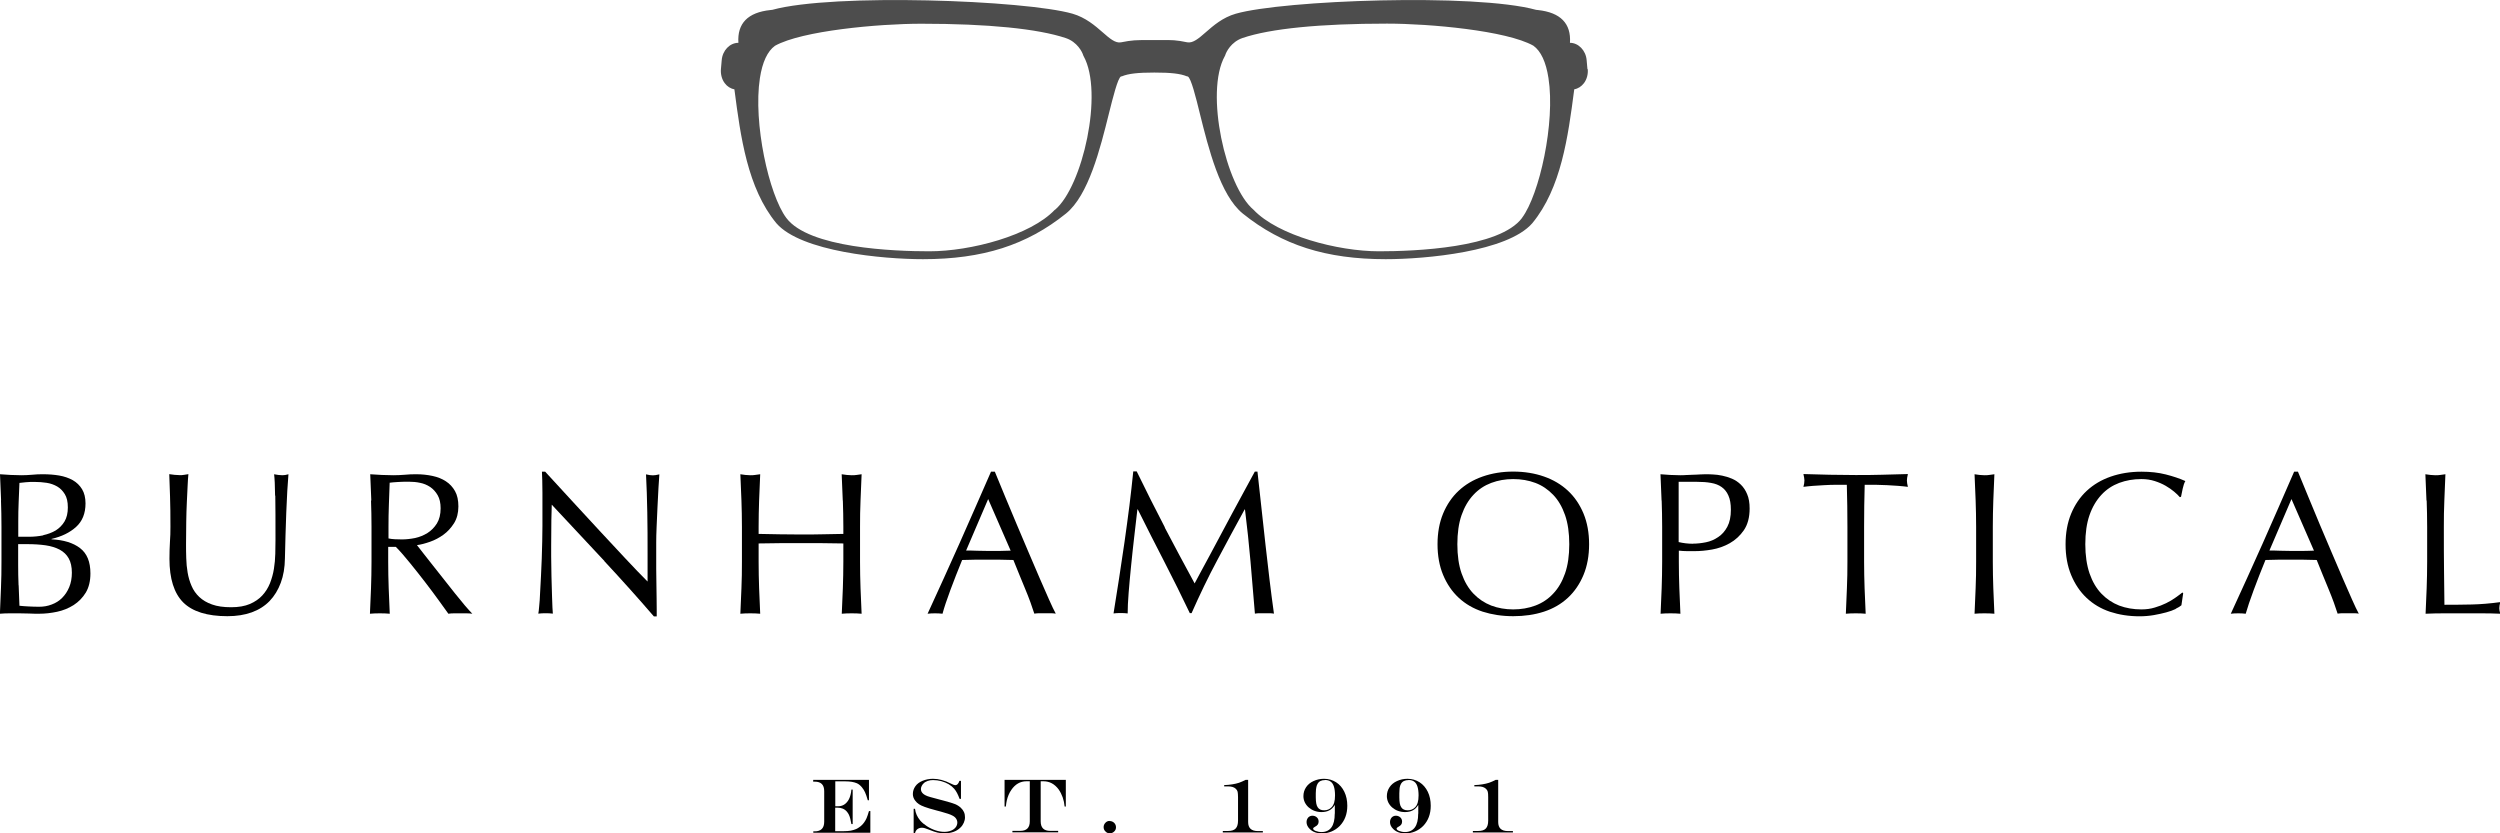 <svg xmlns="http://www.w3.org/2000/svg" width="189" height="63" viewBox="0 0 189 63" fill="none"><g clip-path="url(#clip0_1_22)"><path d="M61.478 58.959H65.694V60.5H65.605C65.531 60.232 65.457 60.031 65.397 59.897C65.338 59.763 65.256 59.637 65.16 59.518C65.041 59.376 64.915 59.272 64.774 59.212C64.544 59.116 64.262 59.071 63.928 59.071H63.148V60.954H63.356C63.668 60.954 63.913 60.82 64.099 60.552C64.195 60.418 64.262 60.247 64.306 60.061C64.329 59.979 64.351 59.86 64.366 59.696H64.462V62.301H64.366C64.344 62.159 64.314 62.025 64.284 61.906C64.254 61.78 64.217 61.683 64.18 61.601C64.143 61.519 64.091 61.445 64.032 61.37C63.861 61.162 63.616 61.058 63.304 61.058H63.141V62.837H63.794C63.987 62.837 64.165 62.822 64.314 62.799C64.47 62.77 64.603 62.725 64.73 62.673C64.856 62.613 64.967 62.539 65.078 62.45C65.264 62.293 65.405 62.092 65.509 61.862C65.568 61.728 65.627 61.542 65.694 61.318H65.798V62.956H61.486V62.851H61.59C62.065 62.851 62.31 62.613 62.31 62.122V59.815C62.31 59.57 62.25 59.391 62.132 59.272C62.013 59.153 61.835 59.093 61.59 59.093H61.478V58.989V58.959Z" fill="black"></path><path d="M72.545 59.034H72.649V60.395H72.545C72.426 60.068 72.293 59.808 72.137 59.629C72.026 59.502 71.892 59.391 71.721 59.287C71.558 59.19 71.373 59.116 71.165 59.056C70.957 59.004 70.749 58.974 70.541 58.974C70.385 58.974 70.244 58.996 70.126 59.041C69.999 59.086 69.895 59.145 69.814 59.235C69.754 59.294 69.703 59.361 69.673 59.436C69.636 59.51 69.621 59.584 69.621 59.651C69.621 59.785 69.673 59.897 69.777 59.994C69.821 60.038 69.888 60.083 69.977 60.128C70.066 60.172 70.177 60.217 70.319 60.254C70.46 60.299 70.653 60.343 70.897 60.41C70.964 60.433 71.009 60.44 71.038 60.448L71.18 60.485L71.402 60.544C71.773 60.641 72.048 60.73 72.219 60.797C72.389 60.872 72.538 60.968 72.656 61.088C72.753 61.177 72.827 61.281 72.879 61.4C72.931 61.519 72.953 61.646 72.953 61.787C72.953 61.928 72.924 62.062 72.864 62.196C72.805 62.33 72.723 62.457 72.612 62.561C72.471 62.702 72.3 62.814 72.092 62.888C71.885 62.963 71.654 63 71.387 63C71.202 63 71.031 62.978 70.868 62.941C70.704 62.903 70.511 62.836 70.274 62.74C70.118 62.68 70.007 62.635 69.925 62.613C69.844 62.591 69.769 62.576 69.703 62.576C69.569 62.576 69.457 62.613 69.361 62.68C69.265 62.755 69.205 62.851 69.175 62.985H69.072V61.147H69.175C69.213 61.474 69.346 61.765 69.569 62.033C69.703 62.189 69.873 62.33 70.081 62.464C70.289 62.598 70.504 62.702 70.734 62.777C70.964 62.851 71.18 62.888 71.387 62.888C71.573 62.888 71.736 62.859 71.892 62.799C72.048 62.74 72.159 62.658 72.248 62.546C72.33 62.442 72.374 62.315 72.374 62.181C72.374 62.047 72.315 61.906 72.204 61.794C72.152 61.742 72.085 61.698 71.996 61.653C71.914 61.608 71.803 61.564 71.669 61.519C71.536 61.474 71.358 61.422 71.12 61.355L70.838 61.281C70.393 61.162 70.088 61.073 69.918 61.006C69.725 60.939 69.576 60.864 69.472 60.797C69.368 60.73 69.272 60.641 69.19 60.529C69.072 60.381 69.012 60.209 69.012 60.031C69.012 59.808 69.079 59.614 69.205 59.436C69.331 59.257 69.517 59.123 69.754 59.026C69.992 58.929 70.252 58.877 70.534 58.877C70.964 58.877 71.41 58.996 71.877 59.235C72.04 59.316 72.152 59.361 72.211 59.361C72.36 59.361 72.463 59.249 72.53 59.034H72.545Z" fill="black"></path><path d="M75.93 58.959H80.576V60.976H80.487C80.442 60.477 80.287 60.046 80.034 59.681C79.73 59.272 79.351 59.064 78.884 59.064H78.676V62.092C78.676 62.576 78.913 62.814 79.396 62.814H79.997V62.926H76.538V62.814H77.132C77.615 62.814 77.852 62.576 77.852 62.092V59.064H77.6C77.132 59.064 76.746 59.287 76.449 59.726C76.301 59.942 76.189 60.202 76.115 60.507C76.093 60.611 76.063 60.768 76.041 60.976H75.945V58.959H75.93Z" fill="black"></path><path d="M83.886 62.07C84.02 62.07 84.131 62.115 84.228 62.204C84.317 62.293 84.369 62.405 84.369 62.539C84.369 62.673 84.324 62.777 84.228 62.866C84.131 62.956 84.027 63 83.901 63C83.775 63 83.664 62.956 83.575 62.859C83.478 62.769 83.434 62.658 83.434 62.531C83.434 62.405 83.478 62.301 83.567 62.204C83.656 62.107 83.76 62.062 83.886 62.062V62.07Z" fill="black"></path><path d="M92.437 62.822H92.845C93.105 62.822 93.298 62.762 93.416 62.636C93.535 62.509 93.595 62.316 93.595 62.04V60.269C93.595 60.083 93.58 59.942 93.565 59.86C93.543 59.771 93.498 59.704 93.431 59.637C93.305 59.51 93.105 59.451 92.852 59.451H92.548V59.354C92.778 59.346 92.986 59.324 93.172 59.294C93.357 59.265 93.52 59.227 93.676 59.175C93.825 59.123 93.988 59.049 94.166 58.959H94.359V62.144C94.359 62.606 94.604 62.829 95.094 62.829H95.472V62.933H92.444V62.829L92.437 62.822Z" fill="black"></path><path d="M100.913 61.504V60.864H100.906C100.787 61.05 100.653 61.184 100.49 61.266C100.334 61.348 100.141 61.393 99.911 61.393C99.725 61.393 99.547 61.363 99.384 61.303C99.213 61.244 99.072 61.154 98.939 61.043C98.812 60.931 98.716 60.805 98.642 60.656C98.575 60.507 98.538 60.358 98.538 60.187C98.538 59.942 98.605 59.718 98.738 59.517C98.872 59.316 99.057 59.16 99.302 59.049C99.54 58.937 99.807 58.877 100.097 58.877C100.438 58.877 100.735 58.967 101.009 59.138C101.277 59.309 101.484 59.555 101.633 59.86C101.781 60.165 101.856 60.522 101.856 60.916C101.856 61.541 101.663 62.047 101.284 62.442C101.106 62.62 100.898 62.762 100.668 62.859C100.438 62.955 100.193 63.008 99.941 63.008C99.555 63.008 99.243 62.896 99.02 62.673C98.857 62.516 98.775 62.338 98.775 62.152C98.775 62.01 98.82 61.899 98.901 61.802C98.991 61.713 99.094 61.668 99.221 61.668C99.347 61.668 99.466 61.713 99.555 61.794C99.644 61.876 99.688 61.981 99.688 62.114C99.688 62.204 99.666 62.278 99.621 62.338C99.577 62.397 99.51 62.457 99.414 62.502C99.325 62.546 99.273 62.598 99.273 62.643C99.273 62.71 99.339 62.769 99.466 62.821C99.599 62.873 99.74 62.903 99.911 62.903C100.238 62.903 100.482 62.784 100.653 62.554C100.824 62.323 100.906 61.973 100.906 61.519L100.913 61.504ZM100.171 58.974C99.903 58.974 99.718 59.063 99.607 59.257C99.562 59.339 99.532 59.421 99.518 59.502C99.51 59.547 99.495 59.607 99.488 59.681C99.488 59.755 99.473 59.852 99.473 59.971C99.473 60.09 99.473 60.195 99.473 60.284C99.473 60.47 99.488 60.626 99.51 60.745C99.532 60.864 99.57 60.961 99.621 61.035C99.718 61.184 99.881 61.259 100.104 61.259C100.327 61.259 100.512 61.184 100.653 61.043C100.75 60.954 100.816 60.827 100.861 60.686C100.906 60.537 100.928 60.351 100.928 60.128C100.928 59.86 100.898 59.644 100.846 59.473C100.794 59.302 100.713 59.175 100.601 59.093C100.49 59.011 100.349 58.967 100.178 58.967L100.171 58.974Z" fill="black"></path><path d="M107.222 61.504V60.864H107.214C107.096 61.05 106.962 61.184 106.799 61.266C106.643 61.348 106.45 61.393 106.22 61.393C106.034 61.393 105.856 61.363 105.693 61.303C105.522 61.244 105.381 61.154 105.247 61.043C105.121 60.931 105.025 60.805 104.951 60.656C104.884 60.507 104.847 60.358 104.847 60.187C104.847 59.942 104.913 59.718 105.047 59.517C105.181 59.316 105.366 59.16 105.611 59.049C105.849 58.937 106.116 58.877 106.405 58.877C106.747 58.877 107.044 58.967 107.318 59.138C107.585 59.309 107.793 59.555 107.942 59.86C108.09 60.165 108.164 60.522 108.164 60.916C108.164 61.541 107.971 62.047 107.593 62.442C107.415 62.62 107.207 62.762 106.977 62.859C106.739 62.955 106.502 63.008 106.249 63.008C105.864 63.008 105.552 62.896 105.329 62.673C105.166 62.516 105.084 62.338 105.084 62.152C105.084 62.01 105.129 61.899 105.21 61.802C105.299 61.713 105.403 61.668 105.53 61.668C105.656 61.668 105.774 61.713 105.864 61.794C105.953 61.876 105.997 61.981 105.997 62.114C105.997 62.204 105.975 62.278 105.93 62.338C105.886 62.397 105.819 62.457 105.723 62.502C105.633 62.546 105.581 62.598 105.581 62.643C105.581 62.71 105.648 62.769 105.774 62.821C105.908 62.873 106.049 62.903 106.22 62.903C106.546 62.903 106.791 62.784 106.962 62.554C107.133 62.323 107.214 61.973 107.214 61.519L107.222 61.504ZM106.48 58.974C106.22 58.974 106.027 59.063 105.915 59.257C105.871 59.339 105.841 59.421 105.826 59.502C105.819 59.547 105.804 59.607 105.804 59.681C105.804 59.755 105.789 59.852 105.789 59.971C105.789 60.09 105.789 60.195 105.789 60.284C105.789 60.47 105.804 60.626 105.826 60.745C105.849 60.864 105.886 60.961 105.938 61.035C106.034 61.184 106.198 61.259 106.42 61.259C106.643 61.259 106.828 61.184 106.969 61.043C107.066 60.954 107.133 60.827 107.177 60.686C107.222 60.537 107.244 60.351 107.244 60.128C107.244 59.86 107.214 59.644 107.162 59.473C107.11 59.302 107.029 59.175 106.917 59.093C106.806 59.011 106.665 58.967 106.494 58.967L106.48 58.974Z" fill="black"></path><path d="M111.349 62.822H111.757C112.017 62.822 112.21 62.762 112.328 62.636C112.447 62.509 112.507 62.316 112.507 62.04V60.269C112.507 60.083 112.499 59.942 112.477 59.86C112.455 59.771 112.41 59.704 112.343 59.637C112.21 59.51 112.024 59.451 111.764 59.451H111.46V59.354C111.69 59.346 111.898 59.324 112.076 59.294C112.262 59.265 112.425 59.227 112.581 59.175C112.737 59.123 112.892 59.049 113.071 58.959H113.264V62.144C113.264 62.606 113.508 62.829 113.998 62.829H114.377V62.933H111.349V62.829V62.822Z" fill="black"></path><path d="M0.082 37.818C0.059 37.163 0.03 36.508 9.80245e-05 35.853C0.267 35.876 0.534 35.891 0.809 35.906C1.084 35.92 1.358 35.928 1.618 35.928C1.878 35.928 2.153 35.913 2.427 35.891C2.702 35.861 2.976 35.853 3.236 35.853C3.674 35.853 4.09 35.883 4.476 35.95C4.862 36.017 5.203 36.136 5.5 36.3C5.797 36.471 6.027 36.694 6.205 36.985C6.376 37.267 6.465 37.632 6.465 38.056C6.465 38.815 6.227 39.403 5.752 39.835C5.277 40.266 4.661 40.564 3.897 40.743V40.772C4.802 40.817 5.522 41.033 6.049 41.435C6.576 41.837 6.836 42.469 6.836 43.355C6.836 43.928 6.717 44.411 6.487 44.798C6.25 45.185 5.945 45.498 5.567 45.743C5.188 45.981 4.773 46.153 4.32 46.249C3.867 46.346 3.414 46.398 2.962 46.398C2.717 46.398 2.472 46.398 2.219 46.383C1.967 46.376 1.722 46.368 1.477 46.368H0.735C0.483 46.368 0.238 46.376 -0.007 46.398C0.022 45.743 0.052 45.089 0.074 44.441C0.104 43.794 0.111 43.131 0.111 42.454V39.812C0.111 39.135 0.097 38.473 0.074 37.818H0.082ZM3.266 40.46C3.615 40.385 3.934 40.266 4.209 40.103C4.483 39.931 4.706 39.708 4.877 39.425C5.047 39.143 5.129 38.785 5.129 38.361C5.129 37.937 5.055 37.61 4.899 37.357C4.743 37.104 4.55 36.91 4.32 36.776C4.082 36.642 3.823 36.546 3.526 36.501C3.229 36.456 2.932 36.434 2.635 36.434C2.368 36.434 2.145 36.434 1.96 36.456C1.774 36.471 1.611 36.486 1.47 36.508C1.447 36.999 1.425 37.483 1.41 37.967C1.388 38.451 1.381 38.934 1.381 39.425V40.579H2.204C2.561 40.579 2.917 40.542 3.266 40.475V40.46ZM1.41 44.248C1.433 44.761 1.447 45.275 1.47 45.795C1.663 45.818 1.893 45.833 2.16 45.847C2.427 45.862 2.694 45.87 2.969 45.87C3.296 45.87 3.607 45.818 3.912 45.699C4.216 45.587 4.476 45.423 4.698 45.2C4.921 44.977 5.099 44.709 5.233 44.389C5.366 44.069 5.433 43.704 5.433 43.295C5.433 42.856 5.352 42.491 5.196 42.216C5.04 41.933 4.81 41.717 4.513 41.554C4.216 41.398 3.86 41.286 3.451 41.226C3.036 41.167 2.576 41.137 2.063 41.137H1.373V42.7C1.373 43.221 1.381 43.742 1.403 44.248H1.41Z" fill="black"></path><path d="M20.797 37.483C20.79 36.694 20.76 36.151 20.723 35.854C20.834 35.876 20.946 35.891 21.042 35.906C21.146 35.921 21.243 35.928 21.347 35.928C21.48 35.928 21.636 35.906 21.807 35.854C21.777 36.211 21.747 36.635 21.718 37.134C21.688 37.632 21.666 38.16 21.643 38.726C21.621 39.292 21.606 39.88 21.584 40.475C21.562 41.07 21.547 41.651 21.54 42.216C21.532 42.901 21.428 43.518 21.228 44.054C21.027 44.597 20.745 45.059 20.382 45.438C20.011 45.818 19.565 46.101 19.031 46.294C18.496 46.488 17.88 46.584 17.19 46.584C15.661 46.584 14.548 46.235 13.85 45.542C13.16 44.85 12.811 43.749 12.811 42.246C12.811 41.762 12.826 41.338 12.848 40.966C12.878 40.594 12.885 40.214 12.885 39.82C12.885 38.964 12.878 38.198 12.855 37.535C12.833 36.873 12.811 36.308 12.796 35.846C12.922 35.868 13.049 35.883 13.197 35.898C13.338 35.913 13.472 35.921 13.59 35.921C13.702 35.921 13.813 35.921 13.917 35.898C14.021 35.883 14.132 35.868 14.243 35.846C14.221 36.069 14.199 36.367 14.184 36.732C14.162 37.096 14.14 37.506 14.125 37.967C14.102 38.428 14.088 38.927 14.08 39.455C14.073 39.984 14.065 40.542 14.065 41.115C14.065 41.465 14.065 41.822 14.08 42.194C14.088 42.566 14.125 42.931 14.184 43.28C14.243 43.63 14.34 43.972 14.481 44.292C14.615 44.612 14.815 44.895 15.067 45.133C15.32 45.371 15.646 45.565 16.032 45.699C16.418 45.84 16.901 45.907 17.472 45.907C18.044 45.907 18.504 45.825 18.89 45.662C19.268 45.498 19.587 45.282 19.832 45.014C20.077 44.746 20.27 44.441 20.411 44.091C20.545 43.742 20.649 43.385 20.708 43.005C20.768 42.625 20.805 42.246 20.812 41.866C20.82 41.487 20.827 41.137 20.827 40.825C20.827 39.373 20.827 38.25 20.812 37.461L20.797 37.483Z" fill="black"></path><path d="M28.071 37.84C28.041 37.193 28.019 36.531 27.989 35.853C28.286 35.876 28.576 35.891 28.858 35.906C29.147 35.92 29.437 35.928 29.733 35.928C30.03 35.928 30.32 35.913 30.602 35.891C30.891 35.861 31.181 35.853 31.47 35.853C31.901 35.853 32.309 35.898 32.695 35.98C33.081 36.062 33.422 36.196 33.712 36.389C34.001 36.575 34.231 36.828 34.402 37.133C34.573 37.439 34.654 37.825 34.654 38.287C34.654 38.778 34.543 39.202 34.328 39.552C34.105 39.902 33.838 40.199 33.526 40.423C33.207 40.653 32.873 40.832 32.51 40.958C32.146 41.085 31.819 41.174 31.522 41.211C31.641 41.368 31.812 41.584 32.027 41.859C32.242 42.134 32.48 42.439 32.747 42.774C33.014 43.109 33.289 43.451 33.571 43.816C33.853 44.181 34.127 44.53 34.395 44.858C34.662 45.193 34.914 45.498 35.144 45.773C35.382 46.048 35.567 46.257 35.708 46.398C35.553 46.376 35.404 46.368 35.248 46.368H34.343C34.187 46.368 34.038 46.376 33.897 46.398C33.742 46.182 33.511 45.862 33.2 45.431C32.888 44.999 32.547 44.538 32.168 44.047C31.79 43.556 31.404 43.064 31.01 42.581C30.617 42.097 30.261 41.68 29.927 41.345H29.348V42.469C29.348 43.146 29.362 43.809 29.385 44.463C29.407 45.118 29.437 45.766 29.466 46.398C29.229 46.376 28.984 46.368 28.717 46.368C28.45 46.368 28.205 46.376 27.967 46.398C27.997 45.766 28.026 45.118 28.049 44.463C28.071 43.809 28.086 43.146 28.086 42.469V39.827C28.086 39.15 28.071 38.488 28.049 37.84H28.071ZM29.83 40.765C30.001 40.772 30.186 40.78 30.387 40.78C30.706 40.78 31.032 40.743 31.374 40.676C31.715 40.601 32.027 40.475 32.316 40.296C32.599 40.117 32.836 39.879 33.029 39.574C33.215 39.269 33.311 38.89 33.311 38.428C33.311 38.026 33.237 37.699 33.088 37.439C32.94 37.178 32.747 36.97 32.517 36.813C32.279 36.657 32.027 36.553 31.752 36.501C31.478 36.441 31.203 36.419 30.943 36.419C30.587 36.419 30.29 36.419 30.053 36.441C29.815 36.456 29.622 36.471 29.459 36.493C29.437 37.059 29.414 37.61 29.399 38.168C29.377 38.718 29.37 39.269 29.37 39.827V40.705C29.511 40.735 29.667 40.758 29.837 40.765H29.83Z" fill="black"></path><path d="M45.691 42.41C44.363 40.981 43.034 39.567 41.713 38.153C41.706 38.443 41.691 38.823 41.683 39.306C41.676 39.79 41.669 40.445 41.669 41.271C41.669 41.487 41.669 41.755 41.669 42.067C41.669 42.387 41.676 42.715 41.683 43.065C41.683 43.414 41.698 43.764 41.706 44.121C41.713 44.478 41.728 44.813 41.735 45.118C41.743 45.423 41.758 45.691 41.765 45.922C41.773 46.153 41.787 46.309 41.795 46.391C41.632 46.368 41.453 46.361 41.26 46.361C41.067 46.361 40.867 46.368 40.696 46.391C40.719 46.287 40.741 46.101 40.763 45.825C40.793 45.55 40.815 45.222 40.83 44.836C40.852 44.449 40.874 44.032 40.897 43.585C40.919 43.139 40.941 42.685 40.956 42.239C40.971 41.792 40.986 41.346 40.993 40.921C41.001 40.49 41.008 40.11 41.008 39.768C41.008 38.786 41.008 37.945 41.008 37.238C41.008 36.531 40.986 36.002 40.971 35.66H41.216C41.839 36.337 42.507 37.059 43.212 37.833C43.917 38.607 44.623 39.366 45.32 40.118C46.018 40.869 46.686 41.584 47.309 42.253C47.94 42.923 48.482 43.496 48.957 43.965V41.881C48.957 40.81 48.957 39.76 48.935 38.741C48.92 37.721 48.883 36.761 48.839 35.861C49.039 35.913 49.217 35.935 49.358 35.935C49.477 35.935 49.64 35.913 49.848 35.861C49.826 36.084 49.803 36.427 49.781 36.873C49.751 37.32 49.729 37.803 49.707 38.317C49.685 38.83 49.655 39.329 49.64 39.82C49.618 40.311 49.61 40.706 49.61 41.003V41.926C49.61 42.276 49.61 42.64 49.61 43.012C49.61 43.392 49.618 43.771 49.625 44.158C49.625 44.545 49.633 44.903 49.64 45.23C49.64 45.565 49.648 45.848 49.648 46.093V46.599H49.432C48.26 45.237 47.013 43.846 45.684 42.417L45.691 42.41Z" fill="black"></path><path d="M63.713 37.84C63.683 37.193 63.661 36.531 63.631 35.853C63.764 35.876 63.891 35.891 64.017 35.906C64.136 35.92 64.262 35.928 64.388 35.928C64.514 35.928 64.633 35.928 64.759 35.906C64.878 35.891 65.011 35.876 65.138 35.853C65.108 36.531 65.078 37.193 65.056 37.84C65.026 38.488 65.019 39.15 65.019 39.827V42.469C65.019 43.146 65.034 43.809 65.056 44.463C65.078 45.118 65.108 45.766 65.138 46.398C64.9 46.376 64.655 46.368 64.388 46.368C64.121 46.368 63.868 46.376 63.638 46.398C63.668 45.766 63.698 45.118 63.72 44.463C63.742 43.809 63.757 43.146 63.757 42.469V41.085C63.208 41.078 62.673 41.07 62.154 41.063C61.642 41.063 61.107 41.063 60.558 41.063C60.009 41.063 59.474 41.063 58.955 41.063C58.443 41.063 57.908 41.078 57.352 41.085V42.469C57.352 43.146 57.367 43.809 57.389 44.463C57.419 45.118 57.441 45.766 57.471 46.398C57.233 46.376 56.988 46.368 56.721 46.368C56.454 46.368 56.209 46.376 55.971 46.398C56.001 45.766 56.031 45.118 56.053 44.463C56.083 43.809 56.09 43.146 56.09 42.469V39.827C56.09 39.15 56.075 38.488 56.053 37.84C56.031 37.193 56.001 36.531 55.971 35.853C56.105 35.876 56.231 35.891 56.35 35.906C56.476 35.92 56.595 35.928 56.721 35.928C56.847 35.928 56.966 35.928 57.084 35.906C57.211 35.891 57.337 35.876 57.471 35.853C57.441 36.531 57.411 37.193 57.389 37.84C57.367 38.488 57.352 39.15 57.352 39.827V40.363C57.901 40.37 58.435 40.385 58.955 40.393C59.467 40.4 60.002 40.408 60.558 40.408C61.115 40.408 61.642 40.408 62.154 40.393C62.666 40.385 63.2 40.37 63.757 40.363V39.827C63.757 39.15 63.742 38.488 63.72 37.84H63.713Z" fill="black"></path><path d="M79.819 46.391C79.678 46.368 79.537 46.361 79.411 46.361H78.602C78.475 46.361 78.342 46.368 78.194 46.391C78.119 46.153 78.023 45.87 77.904 45.542C77.785 45.208 77.644 44.858 77.496 44.501C77.347 44.136 77.199 43.771 77.043 43.399C76.887 43.027 76.746 42.67 76.612 42.335C76.286 42.328 75.952 42.32 75.618 42.313C75.284 42.313 74.942 42.313 74.609 42.313C74.297 42.313 73.978 42.313 73.673 42.313C73.369 42.313 73.057 42.328 72.738 42.335C72.412 43.132 72.115 43.891 71.847 44.612C71.58 45.334 71.38 45.929 71.254 46.398C71.076 46.376 70.89 46.368 70.69 46.368C70.489 46.368 70.296 46.376 70.126 46.398C70.949 44.612 71.758 42.826 72.545 41.063C73.332 39.292 74.119 37.491 74.92 35.66H75.21C75.455 36.255 75.722 36.895 76.004 37.587C76.293 38.28 76.583 38.979 76.88 39.679C77.177 40.386 77.474 41.085 77.77 41.777C78.067 42.469 78.342 43.117 78.602 43.719C78.862 44.315 79.099 44.85 79.307 45.327C79.515 45.795 79.685 46.153 79.819 46.398V46.391ZM73.042 41.621C73.31 41.621 73.584 41.621 73.866 41.636C74.156 41.643 74.43 41.651 74.69 41.651C74.98 41.651 75.262 41.651 75.551 41.651C75.833 41.651 76.123 41.636 76.405 41.628L74.705 37.729L73.035 41.628L73.042 41.621Z" fill="black"></path><path d="M88.058 39.887C88.778 41.256 89.527 42.663 90.314 44.106C90.418 43.913 90.566 43.63 90.759 43.273C90.952 42.908 91.175 42.491 91.435 42.023C91.687 41.554 91.962 41.04 92.251 40.497C92.541 39.946 92.837 39.396 93.142 38.83C93.446 38.265 93.743 37.714 94.04 37.171C94.337 36.627 94.611 36.121 94.864 35.653H95.064C95.175 36.635 95.279 37.58 95.376 38.495C95.472 39.411 95.576 40.311 95.673 41.197C95.777 42.082 95.873 42.953 95.977 43.823C96.081 44.687 96.192 45.542 96.311 46.391C96.192 46.368 96.066 46.361 95.955 46.361H95.235C95.116 46.361 94.997 46.368 94.871 46.391C94.76 45.029 94.648 43.712 94.537 42.432C94.426 41.152 94.285 39.85 94.121 38.518H94.092C93.387 39.805 92.696 41.085 92.021 42.357C91.338 43.63 90.7 44.962 90.084 46.353H89.95C89.334 45.066 88.696 43.771 88.028 42.477C87.36 41.182 86.684 39.857 86.016 38.51H85.987C85.912 39.143 85.838 39.835 85.749 40.571C85.66 41.316 85.586 42.045 85.512 42.767C85.438 43.489 85.378 44.166 85.326 44.806C85.274 45.446 85.252 45.967 85.252 46.376C85.089 46.353 84.91 46.346 84.718 46.346C84.525 46.346 84.346 46.353 84.183 46.376C84.317 45.55 84.45 44.672 84.599 43.749C84.74 42.826 84.881 41.904 85.014 40.973C85.148 40.043 85.267 39.128 85.385 38.22C85.497 37.312 85.593 36.449 85.675 35.638H85.935C86.64 37.089 87.352 38.503 88.065 39.872L88.058 39.887Z" fill="black"></path><path d="M109.1 38.822C109.382 38.145 109.775 37.565 110.28 37.096C110.784 36.627 111.386 36.27 112.091 36.024C112.796 35.779 113.56 35.652 114.399 35.652C115.238 35.652 116.025 35.779 116.722 36.024C117.427 36.27 118.029 36.627 118.533 37.096C119.038 37.565 119.431 38.145 119.713 38.822C119.995 39.5 120.136 40.281 120.136 41.144C120.136 42.007 119.995 42.789 119.713 43.466C119.431 44.143 119.038 44.724 118.533 45.192C118.029 45.661 117.427 46.011 116.722 46.242C116.017 46.472 115.245 46.584 114.399 46.584C113.553 46.584 112.788 46.465 112.091 46.242C111.386 46.011 110.784 45.661 110.28 45.192C109.775 44.724 109.382 44.143 109.1 43.466C108.818 42.789 108.677 42.007 108.677 41.144C108.677 40.281 108.818 39.5 109.1 38.822ZM118.318 38.941C118.103 38.324 117.806 37.81 117.42 37.408C117.034 37.007 116.589 36.702 116.076 36.508C115.564 36.315 115 36.218 114.399 36.218C113.798 36.218 113.256 36.315 112.736 36.508C112.224 36.702 111.772 36.999 111.393 37.408C111.015 37.81 110.71 38.324 110.495 38.941C110.28 39.559 110.176 40.296 110.176 41.144C110.176 41.992 110.28 42.729 110.495 43.347C110.71 43.965 111.007 44.478 111.393 44.88C111.779 45.282 112.224 45.579 112.736 45.78C113.249 45.974 113.805 46.071 114.399 46.071C114.993 46.071 115.557 45.974 116.076 45.78C116.589 45.587 117.041 45.289 117.42 44.88C117.806 44.478 118.103 43.965 118.318 43.347C118.533 42.729 118.637 41.992 118.637 41.144C118.637 40.296 118.533 39.559 118.318 38.941Z" fill="black"></path><path d="M125.614 37.84C125.592 37.193 125.562 36.531 125.532 35.853C125.777 35.876 126.022 35.891 126.275 35.906C126.527 35.92 126.772 35.928 127.017 35.928C127.143 35.928 127.284 35.928 127.462 35.913C127.633 35.906 127.811 35.898 127.989 35.891C128.167 35.891 128.338 35.876 128.501 35.868C128.665 35.861 128.806 35.853 128.917 35.853C129.073 35.853 129.258 35.853 129.481 35.868C129.704 35.876 129.941 35.906 130.194 35.958C130.446 36.01 130.691 36.084 130.936 36.188C131.181 36.293 131.403 36.441 131.604 36.635C131.804 36.828 131.968 37.074 132.086 37.364C132.212 37.654 132.272 38.019 132.272 38.443C132.272 39.12 132.123 39.664 131.834 40.088C131.544 40.505 131.188 40.832 130.765 41.07C130.342 41.308 129.889 41.464 129.422 41.546C128.947 41.628 128.524 41.665 128.16 41.665C127.922 41.665 127.715 41.665 127.522 41.665C127.329 41.665 127.128 41.651 126.92 41.628V42.469C126.92 43.146 126.935 43.809 126.958 44.463C126.987 45.118 127.009 45.766 127.039 46.398C126.802 46.376 126.557 46.368 126.29 46.368C126.022 46.368 125.777 46.376 125.54 46.398C125.57 45.766 125.599 45.118 125.622 44.463C125.644 43.809 125.659 43.146 125.659 42.469V39.827C125.659 39.15 125.644 38.488 125.622 37.84H125.614ZM127.989 41.1C128.308 41.1 128.635 41.063 128.969 40.996C129.303 40.929 129.615 40.795 129.897 40.601C130.179 40.415 130.409 40.155 130.587 39.82C130.765 39.485 130.854 39.061 130.854 38.54C130.854 38.101 130.795 37.744 130.669 37.468C130.55 37.193 130.379 36.977 130.157 36.821C129.941 36.665 129.667 36.56 129.355 36.508C129.036 36.449 128.679 36.426 128.286 36.426H126.906V40.981C127.254 41.063 127.618 41.107 127.989 41.107V41.1Z" fill="black"></path><path d="M139.605 36.65C139.338 36.65 139.063 36.65 138.774 36.65C138.484 36.65 138.195 36.664 137.905 36.679C137.616 36.694 137.334 36.709 137.067 36.731C136.8 36.754 136.555 36.776 136.339 36.806C136.391 36.62 136.414 36.456 136.414 36.315C136.414 36.203 136.384 36.047 136.339 35.838C137.015 35.861 137.668 35.876 138.314 35.891C138.952 35.905 139.613 35.913 140.288 35.913C140.963 35.913 141.617 35.913 142.262 35.891C142.908 35.876 143.561 35.861 144.237 35.838C144.185 36.047 144.162 36.211 144.162 36.33C144.162 36.464 144.192 36.62 144.237 36.806C144.021 36.776 143.784 36.754 143.509 36.731C143.242 36.709 142.96 36.694 142.671 36.679C142.381 36.664 142.092 36.657 141.802 36.65C141.513 36.65 141.231 36.65 140.971 36.65C140.941 37.706 140.926 38.763 140.926 39.827V42.469C140.926 43.146 140.941 43.808 140.963 44.463C140.986 45.118 141.015 45.765 141.045 46.398C140.815 46.376 140.563 46.368 140.295 46.368C140.028 46.368 139.776 46.376 139.546 46.398C139.575 45.765 139.605 45.118 139.627 44.463C139.657 43.808 139.665 43.146 139.665 42.469V39.827C139.665 38.763 139.65 37.706 139.62 36.65H139.605Z" fill="black"></path><path d="M149.358 37.84C149.336 37.193 149.306 36.531 149.276 35.853C149.41 35.876 149.536 35.891 149.655 35.906C149.781 35.92 149.9 35.928 150.026 35.928C150.152 35.928 150.271 35.928 150.39 35.906C150.516 35.891 150.642 35.876 150.776 35.853C150.746 36.531 150.716 37.193 150.694 37.84C150.672 38.488 150.657 39.15 150.657 39.827V42.469C150.657 43.146 150.672 43.809 150.694 44.463C150.724 45.118 150.746 45.766 150.776 46.398C150.538 46.376 150.293 46.368 150.026 46.368C149.759 46.368 149.514 46.376 149.276 46.398C149.306 45.766 149.336 45.118 149.358 44.463C149.388 43.809 149.395 43.146 149.395 42.469V39.827C149.395 39.15 149.38 38.488 149.358 37.84Z" fill="black"></path><path d="M164.492 46.034C164.292 46.13 164.054 46.22 163.772 46.294C163.49 46.368 163.178 46.443 162.829 46.502C162.48 46.562 162.117 46.592 161.746 46.592C160.937 46.592 160.194 46.473 159.512 46.249C158.829 46.019 158.242 45.669 157.745 45.2C157.248 44.731 156.862 44.151 156.58 43.474C156.298 42.797 156.157 42.015 156.157 41.152C156.157 40.289 156.298 39.507 156.58 38.83C156.862 38.153 157.255 37.573 157.76 37.104C158.265 36.635 158.866 36.278 159.571 36.032C160.276 35.787 161.048 35.66 161.894 35.66C162.57 35.66 163.178 35.727 163.735 35.868C164.292 36.01 164.781 36.174 165.212 36.367C165.13 36.508 165.063 36.702 165.011 36.947C164.96 37.193 164.922 37.394 164.885 37.558L164.796 37.587C164.692 37.461 164.551 37.327 164.366 37.171C164.18 37.014 163.965 36.866 163.72 36.724C163.475 36.583 163.2 36.464 162.896 36.367C162.592 36.27 162.258 36.218 161.887 36.218C161.286 36.218 160.729 36.315 160.209 36.508C159.697 36.702 159.244 37 158.866 37.409C158.487 37.818 158.183 38.324 157.968 38.942C157.753 39.559 157.649 40.296 157.649 41.145C157.649 41.993 157.76 42.73 157.968 43.347C158.183 43.965 158.48 44.478 158.866 44.88C159.252 45.282 159.697 45.58 160.209 45.781C160.721 45.974 161.286 46.071 161.887 46.071C162.258 46.071 162.592 46.026 162.904 45.929C163.215 45.84 163.497 45.728 163.757 45.602C164.017 45.475 164.254 45.334 164.462 45.185C164.67 45.036 164.848 44.91 164.989 44.791L165.049 44.85L164.915 45.758C164.826 45.84 164.677 45.929 164.477 46.026L164.492 46.034Z" fill="black"></path><path d="M178.349 46.391C178.208 46.368 178.067 46.361 177.941 46.361H177.132C177.006 46.361 176.872 46.368 176.724 46.391C176.649 46.153 176.553 45.87 176.434 45.542C176.315 45.215 176.174 44.858 176.026 44.501C175.877 44.136 175.729 43.771 175.573 43.399C175.417 43.027 175.276 42.67 175.143 42.335C174.816 42.328 174.49 42.32 174.148 42.313C173.814 42.313 173.473 42.313 173.139 42.313C172.819 42.313 172.508 42.313 172.203 42.313C171.899 42.313 171.587 42.328 171.268 42.335C170.942 43.132 170.645 43.891 170.378 44.612C170.11 45.334 169.91 45.929 169.776 46.398C169.606 46.376 169.413 46.368 169.212 46.368C169.012 46.368 168.819 46.376 168.648 46.398C169.472 44.612 170.281 42.826 171.068 41.063C171.855 39.292 172.641 37.491 173.436 35.66H173.725C173.97 36.255 174.237 36.895 174.519 37.587C174.809 38.28 175.098 38.979 175.388 39.679C175.684 40.386 175.981 41.085 176.278 41.777C176.575 42.469 176.85 43.117 177.11 43.719C177.369 44.315 177.607 44.85 177.815 45.327C178.022 45.795 178.193 46.153 178.327 46.398L178.349 46.391ZM171.573 41.621C171.84 41.621 172.114 41.621 172.396 41.636C172.686 41.643 172.961 41.651 173.22 41.651C173.51 41.651 173.792 41.651 174.074 41.651C174.363 41.651 174.645 41.636 174.935 41.628L173.235 37.729L171.565 41.628L171.573 41.621Z" fill="black"></path><path d="M183.441 37.84C183.411 37.193 183.389 36.531 183.359 35.853C183.493 35.876 183.619 35.891 183.745 35.906C183.871 35.92 183.99 35.928 184.116 35.928C184.242 35.928 184.361 35.928 184.487 35.906C184.613 35.891 184.74 35.876 184.873 35.853C184.844 36.531 184.814 37.193 184.792 37.84C184.762 38.488 184.755 39.15 184.755 39.827C184.755 41.115 184.755 42.231 184.769 43.183C184.777 44.129 184.792 44.977 184.799 45.721C185.519 45.721 186.217 45.714 186.877 45.699C187.538 45.684 188.258 45.624 189.022 45.52C188.97 45.706 188.948 45.855 188.948 45.981C188.948 46.093 188.97 46.234 189.022 46.398C188.555 46.376 188.087 46.368 187.612 46.368H184.792C184.339 46.368 183.864 46.376 183.374 46.398C183.404 45.766 183.433 45.118 183.456 44.463C183.478 43.809 183.493 43.146 183.493 42.469V39.827C183.493 39.15 183.478 38.488 183.456 37.84H183.441Z" fill="black"></path><path d="M120.01 5.224L119.951 4.554C119.892 3.81 119.327 3.237 118.689 3.237C118.786 1.779 117.977 0.945 116.269 0.759C116.203 0.759 116.158 0.744 116.128 0.744C111.497 -0.528 96.994 0.015 93.431 1.035C92.437 1.317 91.724 1.942 91.153 2.441C90.618 2.91 90.188 3.274 89.765 3.2C88.896 3.021 88.636 3.021 87.686 3.029H87.256H86.826C85.875 3.029 85.616 3.029 84.747 3.2C84.324 3.282 83.894 2.91 83.359 2.441C82.788 1.942 82.075 1.325 81.081 1.035C77.518 0.015 63.015 -0.528 58.383 0.744C58.354 0.744 58.309 0.752 58.242 0.759C56.535 0.938 55.726 1.771 55.823 3.237C55.177 3.237 54.62 3.81 54.561 4.554L54.502 5.224C54.472 5.611 54.568 5.991 54.784 6.281C54.969 6.534 55.236 6.705 55.518 6.75L55.533 6.846C55.986 10.307 56.506 14.228 58.695 16.878C60.558 19.028 66.756 19.594 69.777 19.594C74.289 19.594 77.622 18.53 80.583 16.148C82.298 14.772 83.181 11.207 83.827 8.61C84.131 7.39 84.51 5.879 84.747 5.782L84.822 5.767C85.311 5.566 86.024 5.485 87.271 5.485C88.518 5.485 89.23 5.566 89.72 5.767L89.794 5.782C90.039 5.872 90.418 7.39 90.715 8.61C91.361 11.207 92.244 14.764 93.958 16.148C96.92 18.53 100.245 19.594 104.758 19.594C107.778 19.594 113.969 19.028 115.839 16.878C118.029 14.228 118.548 10.307 119.001 6.846L119.016 6.75C119.298 6.705 119.558 6.534 119.751 6.281C119.966 5.991 120.07 5.604 120.033 5.224H120.01ZM79.745 15.858C77.911 17.8 73.391 18.998 70.259 18.998C67.572 18.998 61.145 18.753 59.445 16.476C58.131 14.72 56.929 9.28 57.448 5.909C57.634 4.696 58.02 3.87 58.591 3.46C60.632 2.322 66.399 1.794 69.658 1.794C74.698 1.794 78.468 2.173 80.576 2.88C81.437 3.17 81.823 3.929 81.897 4.197L81.919 4.242C83.448 6.995 81.845 14.109 79.752 15.866L79.745 15.858ZM115.067 16.476C113.367 18.753 106.94 18.998 104.253 18.998C101.121 18.998 96.601 17.8 94.767 15.858C92.674 14.102 91.064 6.988 92.6 4.234L92.622 4.19C92.697 3.922 93.075 3.17 93.936 2.873C96.037 2.158 99.814 1.786 104.854 1.786C108.112 1.786 113.887 2.314 115.921 3.453C116.492 3.862 116.878 4.688 117.064 5.901C117.591 9.272 116.381 14.712 115.067 16.468V16.476Z" fill="#4D4D4D"></path></g><defs><clipPath id="clip0_1_22"><rect width="189" height="63" fill="white"></rect></clipPath></defs></svg>